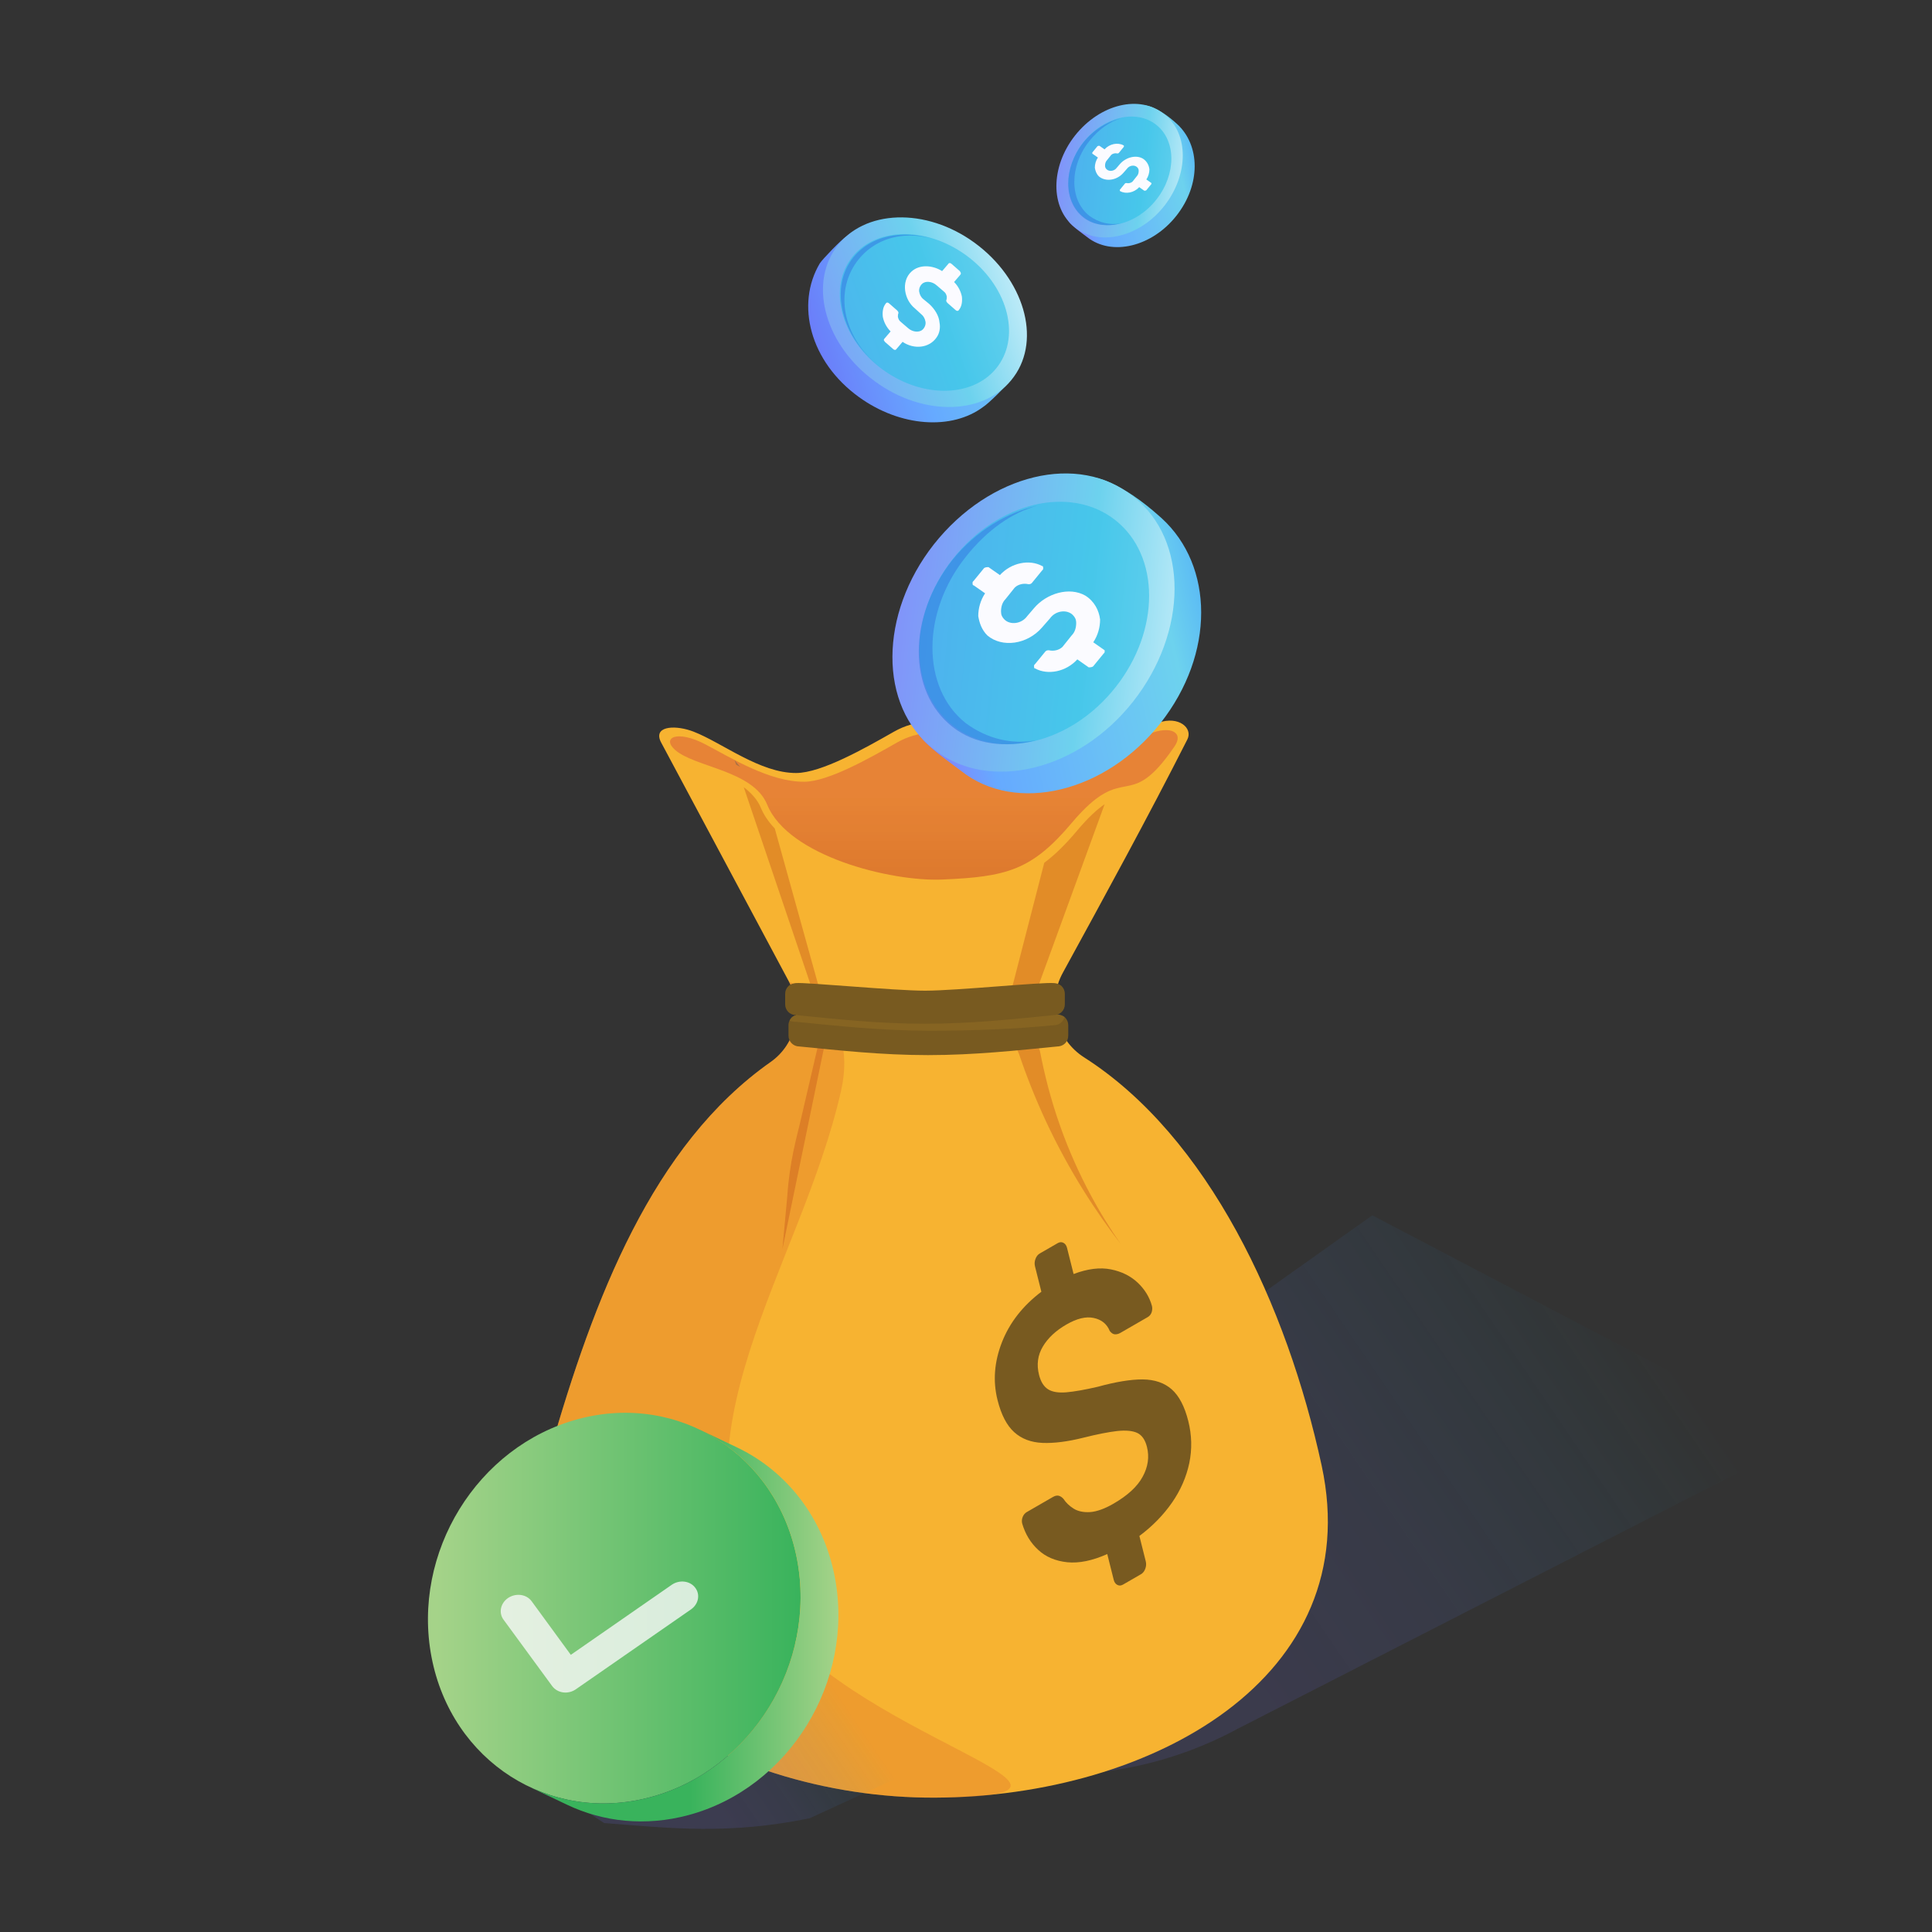 <svg width="200" height="200" viewBox="0 0 200 200" fill="none" xmlns="http://www.w3.org/2000/svg">
<rect x="0" y="0" width="200" height="200" fill="#333333" stroke="none"/>
<path opacity="0.7" d="M128.118 178.965L186.482 149.103L142.059 125.808L67.785 178.623L104.321 183.373C112.52 184.439 120.845 182.896 128.118 178.965Z" fill="url(#paint0_linear_634_10388)"/>
<path d="M96.818 186.091C119.244 185.977 141.545 173.643 136.821 151.731C133.23 135.115 125.074 117.666 112.238 109.466C109.306 107.603 108.348 103.757 110.023 100.701C114.417 92.664 118.812 84.637 122.913 76.549C123.512 75.377 122.024 74.081 119.94 74.81C119.94 74.81 113.517 78.643 108.998 78.666C105.836 78.682 102.415 76.955 99.744 75.525C97.49 74.318 94.754 74.482 92.533 75.749C89.46 77.501 85.025 80.008 82.425 80.021C78.668 80.04 74.77 76.894 71.802 75.742C70.035 75.056 67.844 75.122 68.302 76.543C68.334 76.642 68.376 76.741 68.428 76.838L81.672 101.618C83.2 104.48 82.435 108.074 79.784 109.934C67.535 118.543 61.464 134.445 56.922 150.31C50.76 171.871 74.391 186.206 96.818 186.091Z" fill="#F7B331"/>
<path opacity="0.3" d="M96.818 186.091C119.244 185.977 87.032 179.796 78.934 166.091C68.678 148.736 82.867 131.441 87.065 112.928C89.036 104.234 81.673 101.617 81.673 101.617C83.201 104.479 82.436 108.073 79.785 109.933C67.536 118.542 61.465 134.444 56.923 150.309C50.76 171.871 74.391 186.206 96.818 186.091Z" fill="#DB662A"/>
<path d="M110.926 85.21C116.545 78.535 116.732 84.387 121.599 77.25C122.561 75.84 121.214 75.07 118.985 75.963C118.985 75.963 112.867 79.614 108.562 79.636C105.55 79.651 102.291 78.006 99.747 76.644C97.6 75.494 94.994 75.65 92.878 76.857C89.951 78.526 85.726 80.914 83.249 80.927C79.67 80.945 75.711 78.465 73.024 77.058C70.062 75.507 68.491 76.377 69.864 77.612C71.897 79.442 77.966 79.724 79.425 83.306C81.589 88.618 92.197 91.279 97.544 91.049C104.145 90.764 106.783 90.132 110.926 85.21Z" fill="url(#paint1_linear_634_10388)"/>
<path opacity="0.4" d="M84.182 102.735C84.85 104.613 84.996 106.638 84.599 108.6L82.788 116.388C82.465 117.745 81.737 120.281 81.5 123.825L80.996 129.303L85.32 108.37C85.821 106.606 85.393 104.759 84.986 102.964L80.206 85.766C79.569 85.098 79.068 84.368 78.745 83.585C78.421 82.802 77.795 82.103 76.992 81.487L84.182 102.735Z" fill="#C45419"/>
<path opacity="0.6" d="M76.032 78.671L76.199 79.151C76.335 79.235 76.47 79.307 76.617 79.381L76.032 78.671Z" fill="#85664D"/>
<path opacity="0.4" d="M105.492 109.111C106.222 111.292 107.141 113.63 108.268 116.061C110.679 121.227 113.455 125.464 116.022 128.782C113.935 125.787 111.587 121.727 109.771 116.635C108.769 113.817 108.112 111.177 107.663 108.84C107.381 108.036 107.037 106.763 107.037 105.167C107.047 103.925 107.267 102.683 107.694 101.504L114.352 83.252C113.569 83.784 112.641 84.63 111.493 85.997C110.282 87.437 109.197 88.501 108.101 89.315L104.375 103.768C103.791 106.064 104.563 106.93 105.492 109.111Z" fill="#C45419"/>
<path d="M81.625 106.116V107.222C81.625 107.827 82.126 108.328 82.731 108.328C86.78 108.724 91.236 109.225 96.068 109.225C100.91 109.225 105.418 108.724 109.478 108.328C109.551 108.328 109.937 108.318 110.261 108.004C110.459 107.806 110.584 107.524 110.584 107.221V106.115C110.584 105.813 110.459 105.541 110.261 105.332C110.24 105.311 110.219 105.29 110.198 105.28C109.927 105.061 109.593 105.03 109.478 105.009C108.215 104.894 99.376 105.792 96.12 105.802C92.874 105.802 83.775 104.915 82.731 105.009C82.616 105.03 82.23 105.061 81.948 105.332C81.854 105.426 81.781 105.541 81.729 105.656C81.667 105.793 81.625 105.949 81.625 106.116Z" fill="#785A20"/>
<path opacity="0.2" d="M81.73 105.657C81.939 105.751 82.21 105.782 82.481 105.782C86.54 106.189 91.341 106.7 96.162 106.7C101.014 106.7 105.063 106.523 109.123 106.126C109.207 106.126 109.593 106.115 109.906 105.802C110.042 105.666 110.146 105.478 110.198 105.28C109.927 105.061 109.593 105.03 109.478 105.009C108.215 104.894 99.376 105.792 96.12 105.802C92.874 105.802 83.775 104.915 82.731 105.009C82.616 105.03 82.23 105.061 81.948 105.332C81.855 105.428 81.782 105.542 81.73 105.657Z" fill="#BF8C28"/>
<path d="M82.384 105.08C86.434 105.481 90.888 105.977 95.716 105.978C100.563 105.979 105.064 105.482 109.128 105.08C109.202 105.08 109.592 105.073 109.908 104.757C110.108 104.557 110.231 104.281 110.231 103.977V102.873C110.231 102.568 110.107 102.292 109.908 102.093C109.632 101.817 109.258 101.782 109.128 101.77C107.863 101.651 99.028 102.553 95.774 102.555C92.526 102.557 83.425 101.667 82.384 101.77C82.266 101.782 81.876 101.82 81.604 102.093C81.404 102.293 81.281 102.569 81.281 102.873V103.977C81.281 104.586 81.775 105.08 82.384 105.08Z" fill="#785A20"/>
<path d="M109.498 128.686C109.698 128.57 109.895 128.558 110.082 128.654C110.269 128.75 110.395 128.927 110.458 129.178L111.138 131.887C112.584 131.339 113.868 131.181 114.99 131.404C116.111 131.627 117.042 132.09 117.778 132.785C118.506 133.476 118.996 134.276 119.245 135.179C119.298 135.389 119.291 135.597 119.224 135.83C119.148 136.059 119.013 136.229 118.807 136.349L115.983 137.979C115.796 138.087 115.616 138.136 115.421 138.128C115.235 138.124 115.057 138.005 114.885 137.789C114.591 137.06 114.033 136.605 113.221 136.435C112.415 136.261 111.474 136.49 110.395 137.113C109.303 137.743 108.487 138.502 107.956 139.392C107.425 140.282 107.292 141.257 107.56 142.324C107.739 143.036 108.049 143.533 108.489 143.815C108.93 144.098 109.57 144.2 110.396 144.131C111.229 144.058 112.313 143.867 113.655 143.555C115.496 143.048 117.044 142.793 118.288 142.797C119.534 142.809 120.538 143.155 121.299 143.827C122.062 144.507 122.631 145.595 123.009 147.099C123.379 148.571 123.411 150.025 123.114 151.465C122.809 152.901 122.218 154.26 121.333 155.54C120.442 156.823 119.319 157.98 117.949 159.003L118.609 161.631C118.672 161.882 118.656 162.141 118.558 162.401C118.461 162.661 118.308 162.851 118.108 162.966L116.253 164.037C116.046 164.156 115.856 164.164 115.669 164.069C115.482 163.973 115.356 163.796 115.293 163.545L114.623 160.876C113.073 161.567 111.692 161.846 110.478 161.723C109.261 161.592 108.26 161.17 107.479 160.445C106.691 159.724 106.137 158.812 105.818 157.719C105.761 157.493 105.777 157.261 105.868 157.033C105.965 156.801 106.102 156.639 106.283 156.534L108.99 154.971C109.236 154.829 109.448 154.79 109.624 154.845C109.801 154.9 109.953 155.007 110.088 155.161C110.352 155.564 110.711 155.903 111.158 156.182C111.612 156.457 112.181 156.573 112.865 156.529C113.554 156.474 114.349 156.191 115.266 155.661C116.726 154.818 117.737 153.892 118.287 152.871C118.845 151.854 118.994 150.824 118.732 149.781C118.547 149.045 118.212 148.563 117.725 148.335C117.239 148.107 116.542 148.045 115.641 148.14C114.735 148.246 113.572 148.473 112.152 148.83C110.537 149.235 109.132 149.416 107.93 149.369C106.734 149.319 105.753 148.95 104.986 148.254C104.221 147.566 103.646 146.454 103.264 144.933C102.773 142.976 102.925 140.99 103.717 138.958C104.509 136.927 105.87 135.187 107.802 133.719L107.142 131.091C107.079 130.84 107.095 130.581 107.193 130.321C107.29 130.061 107.436 129.875 107.643 129.756L109.498 128.686Z" fill="#785A20"/>
<path d="M104.583 39.374C104.152 39.966 102.375 41.744 101.782 42.121C98.55 44.545 93.218 44.221 88.91 41.098C83.847 37.436 82.339 31.511 84.871 27.256C85.194 26.771 87.079 24.832 87.564 24.509C90.796 21.816 94.835 23.54 99.305 26.771C103.721 29.949 106.684 33.503 105.229 37.381C105.014 37.919 104.96 38.835 104.583 39.374Z" fill="url(#paint2_linear_634_10388)"/>
<path d="M104.96 38.997C102.105 42.983 95.642 43.198 90.58 39.482C85.517 35.82 83.686 29.626 86.541 25.64C89.396 21.654 95.859 21.439 100.921 25.155C105.983 28.871 107.815 35.065 104.96 38.997Z" fill="url(#paint3_linear_634_10388)"/>
<path opacity="0.6" d="M103.328 37.871C105.701 34.594 104.206 29.463 99.989 26.411C95.773 23.358 90.432 23.54 88.06 26.817C85.688 30.094 87.182 35.225 91.399 38.277C95.615 41.33 100.956 41.148 103.328 37.871Z" fill="#2DBFE7"/>
<path opacity="0.6" d="M88.695 27.094C90.634 24.455 94.135 23.647 97.636 25.101C93.974 23.593 90.096 24.185 88.157 26.878C85.787 30.163 87.295 35.28 91.496 38.296C87.241 35.226 86.325 30.325 88.695 27.094Z" fill="#367FE2"/>
<path d="M99.467 28.279C99.467 28.333 99.467 28.387 99.413 28.441L98.767 29.195C99.198 29.626 99.467 30.164 99.575 30.703C99.629 31.188 99.575 31.726 99.252 32.103C99.198 32.211 99.037 32.211 98.929 32.103L98.067 31.349C98.013 31.295 98.013 31.241 97.959 31.187C97.959 31.133 97.959 31.133 97.959 31.079C98.013 30.971 98.013 30.81 98.013 30.702C97.959 30.487 97.905 30.325 97.69 30.163L96.936 29.517C96.505 29.14 95.805 29.032 95.428 29.409C95.213 29.624 95.105 29.948 95.159 30.217C95.213 30.486 95.321 30.756 95.59 30.971L96.182 31.456C96.774 31.995 97.205 32.695 97.259 33.395C97.367 33.934 97.259 34.526 96.936 34.957C96.182 36.034 94.62 36.196 93.435 35.388L92.789 36.142C92.735 36.25 92.574 36.25 92.466 36.142L91.604 35.388C91.55 35.334 91.55 35.28 91.496 35.226C91.496 35.172 91.496 35.118 91.55 35.064L92.196 34.31C91.765 33.879 91.496 33.341 91.388 32.802C91.334 32.317 91.388 31.779 91.711 31.402C91.765 31.294 91.926 31.294 92.034 31.402L92.896 32.156C92.95 32.21 92.95 32.264 93.004 32.318C93.004 32.372 93.004 32.372 93.004 32.426C92.95 32.534 92.95 32.695 92.95 32.803C93.004 33.018 93.058 33.18 93.273 33.342L94.027 33.988C94.458 34.365 95.158 34.473 95.535 34.096C95.75 33.881 95.858 33.557 95.804 33.288C95.75 33.019 95.642 32.749 95.373 32.534L94.727 31.942C94.135 31.457 93.811 30.811 93.704 30.111C93.596 29.357 93.812 28.603 94.35 28.118C95.158 27.364 96.504 27.418 97.528 28.064L98.174 27.31C98.228 27.202 98.389 27.202 98.497 27.31L99.359 28.064C99.413 28.171 99.467 28.225 99.467 28.279Z" fill="#FBFBFF"/>
<path d="M99.501 58.592C94.904 64.486 92.31 71.088 95.139 76.039C95.846 77.218 98.44 78.986 99.501 79.811C105.159 84.291 114.472 82.051 120.131 74.86C125.789 67.669 125.672 58.592 120.249 53.641C119.188 52.698 117.184 50.93 114.708 49.869C109.521 47.629 104.216 52.698 99.501 58.592Z" fill="url(#paint4_linear_634_10388)"/>
<path d="M96.672 56.352C91.014 63.543 90.896 73.091 96.672 77.571C102.33 82.051 111.643 79.811 117.302 72.62C122.96 65.429 123.078 55.881 117.302 51.401C111.643 46.804 102.448 49.043 96.672 56.352Z" fill="url(#paint5_linear_634_10388)"/>
<path opacity="0.6" d="M115.487 71.133C120.123 65.255 120.111 57.516 115.46 53.847C110.809 50.178 103.28 51.968 98.643 57.846C94.007 63.724 94.019 71.463 98.67 75.132C103.321 78.801 110.85 77.011 115.487 71.133Z" fill="#2DBFE7"/>
<path opacity="0.6" d="M99.973 74.86C95.376 71.206 95.376 63.425 99.973 57.649C102.213 54.82 104.806 53.052 107.4 52.344C104.217 53.051 101.034 54.937 98.559 58.002C93.962 63.896 93.962 71.559 98.559 75.213C100.917 77.099 104.1 77.453 107.282 76.628C104.806 77.1 102.212 76.51 99.973 74.86Z" fill="#367FE2"/>
<path d="M114.354 67.433C114.354 67.551 114.354 67.551 114.236 67.669L113.175 68.966C113.057 69.084 112.821 69.084 112.703 69.084L111.524 68.259C110.345 69.556 108.459 69.909 107.162 69.202C107.044 69.202 107.044 69.084 107.044 68.966C107.044 68.848 107.044 68.848 107.162 68.73L108.223 67.433C108.341 67.315 108.459 67.315 108.577 67.315C109.049 67.433 109.638 67.315 109.992 66.961L110.935 65.782C111.289 65.428 111.407 64.957 111.407 64.485C111.407 64.131 111.289 63.896 111.053 63.66C110.464 63.071 109.285 63.188 108.695 64.014L107.87 64.957C106.338 66.725 103.744 67.079 102.212 65.782C101.623 65.193 101.387 64.485 101.269 63.778C101.269 62.953 101.505 62.128 101.976 61.42L100.797 60.595C100.679 60.595 100.679 60.477 100.679 60.359C100.679 60.241 100.679 60.241 100.797 60.123L101.858 58.826C101.976 58.708 102.212 58.708 102.33 58.708L103.509 59.533C104.688 58.236 106.574 57.883 107.871 58.59C107.989 58.59 107.989 58.708 107.989 58.826C107.989 58.944 107.989 58.944 107.871 59.062L106.81 60.359C106.692 60.477 106.574 60.477 106.456 60.477C105.984 60.359 105.395 60.477 105.041 60.831L104.098 62.01C103.744 62.364 103.626 62.835 103.626 63.307C103.626 63.661 103.744 63.896 103.98 64.132C104.569 64.721 105.748 64.604 106.338 63.778L107.045 62.953C108.342 61.421 110.699 60.713 112.35 61.656C113.293 62.245 113.765 63.188 113.882 64.132C113.882 64.957 113.646 65.782 113.175 66.49L114.354 67.315V67.433Z" fill="#FBFBFF"/>
<path d="M112.545 15.043C110.486 17.683 109.324 20.64 110.591 22.857C110.908 23.385 112.069 24.177 112.545 24.547C115.079 26.553 119.251 25.55 121.785 22.329C124.319 19.108 124.267 15.043 121.838 12.825C121.363 12.403 120.465 11.611 119.356 11.135C117.033 10.133 114.657 12.403 112.545 15.043Z" fill="url(#paint6_linear_634_10388)"/>
<path d="M111.278 14.04C108.744 17.261 108.691 21.538 111.278 23.544C113.812 25.55 117.984 24.547 120.518 21.326C123.052 18.105 123.105 13.828 120.518 11.822C117.983 9.763 113.865 10.766 111.278 14.04Z" fill="url(#paint7_linear_634_10388)"/>
<path opacity="0.6" d="M119.704 20.663C121.78 18.03 121.775 14.563 119.692 12.92C117.608 11.276 114.236 12.079 112.159 14.711C110.082 17.344 110.087 20.811 112.171 22.454C114.254 24.098 117.627 23.296 119.704 20.663Z" fill="#2DBFE7"/>
<path opacity="0.6" d="M112.756 22.329C110.697 20.692 110.697 17.207 112.756 14.62C113.759 13.353 114.921 12.561 116.082 12.244C114.656 12.561 113.231 13.406 112.122 14.778C110.063 17.418 110.063 20.85 112.122 22.487C113.178 23.332 114.604 23.49 116.029 23.121C114.921 23.333 113.759 23.069 112.756 22.329Z" fill="#367FE2"/>
<path d="M119.198 19.003C119.198 19.056 119.198 19.056 119.145 19.109L118.67 19.69C118.617 19.743 118.512 19.743 118.459 19.743L117.931 19.373C117.403 19.954 116.558 20.112 115.977 19.795C115.924 19.795 115.924 19.742 115.924 19.689C115.924 19.636 115.924 19.636 115.977 19.583L116.452 19.002C116.505 18.949 116.558 18.949 116.61 18.949C116.821 19.002 117.085 18.949 117.244 18.791L117.666 18.263C117.824 18.105 117.877 17.893 117.877 17.682C117.877 17.524 117.824 17.418 117.719 17.312C117.455 17.048 116.927 17.101 116.663 17.47L116.293 17.892C115.607 18.684 114.445 18.842 113.759 18.262C113.495 17.998 113.389 17.681 113.337 17.364C113.337 16.994 113.443 16.625 113.654 16.308L113.126 15.938C113.073 15.938 113.073 15.885 113.073 15.832C113.073 15.779 113.073 15.779 113.126 15.726L113.601 15.145C113.654 15.092 113.759 15.092 113.812 15.092L114.34 15.462C114.868 14.881 115.713 14.723 116.294 15.04C116.347 15.04 116.347 15.093 116.347 15.146C116.347 15.199 116.347 15.199 116.294 15.252L115.819 15.833C115.766 15.886 115.713 15.886 115.661 15.886C115.45 15.833 115.186 15.886 115.027 16.044L114.605 16.572C114.447 16.73 114.394 16.942 114.394 17.153C114.394 17.311 114.447 17.417 114.552 17.523C114.816 17.787 115.344 17.734 115.608 17.365L115.925 16.995C116.506 16.309 117.562 15.992 118.301 16.414C118.723 16.678 118.935 17.1 118.987 17.523C118.987 17.893 118.881 18.262 118.67 18.579L119.198 18.949C119.198 18.95 119.198 19.003 119.198 19.003Z" fill="#FBFBFF"/>
<path opacity="0.8" d="M83.821 188.224L94.617 183.254L81.936 169.716L49.72 180.341L62.537 188.72C69.567 189.273 75.424 189.937 83.821 188.224Z" fill="url(#paint8_linear_634_10388)"/>
<path d="M59.85 146.902C70.3 144.102 80.44 150.597 82.506 161.399C84.574 172.209 77.787 183.24 67.337 186.04C56.887 188.84 46.739 182.347 44.671 171.537C42.605 160.736 49.4 149.702 59.85 146.902Z" fill="url(#paint9_linear_634_10388)"/>
<path d="M72.383 147.973L76.296 149.836C81.36 152.247 85.229 157.04 86.42 163.262C88.488 174.072 81.701 185.103 71.251 187.903C66.82 189.09 62.442 188.607 58.713 186.831L54.8 184.968C58.53 186.743 62.907 187.227 67.338 186.04C77.788 183.24 84.575 172.209 82.507 161.399C81.316 155.177 77.447 150.384 72.383 147.973Z" fill="url(#paint10_linear_634_10388)"/>
<path opacity="0.8" d="M70.869 163.734C70.422 163.675 69.94 163.78 69.535 164.059L59.09 171.308L55.033 165.757C54.763 165.39 54.353 165.17 53.91 165.112C53.481 165.055 53.02 165.149 52.622 165.406C51.822 165.93 51.591 166.941 52.122 167.663L57.166 174.549C57.429 174.898 57.833 175.136 58.295 175.197C58.758 175.258 59.237 175.137 59.615 174.872L71.534 166.603C72.317 166.055 72.514 165.05 71.958 164.347C71.694 163.998 71.297 163.791 70.869 163.734Z" fill="#F9F9F9"/>
<defs>
<linearGradient id="paint0_linear_634_10388" x1="120.363" y1="167.315" x2="190.66" y2="119.51" gradientUnits="userSpaceOnUse">
<stop offset="0.043" stop-color="#6C68E6" stop-opacity="0.2"/>
<stop offset="0.281" stop-color="#5C73E4" stop-opacity="0.161"/>
<stop offset="0.503" stop-color="#338EE0" stop-opacity="0.084"/>
<stop offset="0.686" stop-color="#00B1DB" stop-opacity="0"/>
</linearGradient>
<linearGradient id="paint1_linear_634_10388" x1="95.637" y1="81.618" x2="95.637" y2="106.232" gradientUnits="userSpaceOnUse">
<stop stop-color="#E07038" stop-opacity="0.7"/>
<stop offset="0.94" stop-color="#C45419" stop-opacity="0.8"/>
</linearGradient>
<linearGradient id="paint2_linear_634_10388" x1="107.538" y1="29.157" x2="69.873" y2="41.287" gradientUnits="userSpaceOnUse">
<stop offset="0.025" stop-color="#6DD2EE"/>
<stop offset="0.367" stop-color="#66AAFF"/>
<stop offset="0.795" stop-color="#6F5BF5"/>
</linearGradient>
<linearGradient id="paint3_linear_634_10388" x1="106.031" y1="28.619" x2="74.701" y2="39.893" gradientUnits="userSpaceOnUse">
<stop stop-color="#C8EEF9"/>
<stop offset="0.283" stop-color="#6DD2EE"/>
<stop offset="0.971" stop-color="#8A78FF"/>
</linearGradient>
<linearGradient id="paint4_linear_634_10388" x1="89.503" y1="70.343" x2="134.729" y2="59.997" gradientUnits="userSpaceOnUse">
<stop offset="0.082" stop-color="#8A78FF"/>
<stop offset="0.239" stop-color="#66AAFF"/>
<stop offset="0.689" stop-color="#6DD2EE"/>
<stop offset="0.928" stop-color="#3D94FF"/>
</linearGradient>
<linearGradient id="paint5_linear_634_10388" x1="123.937" y1="66.218" x2="83.077" y2="61.952" gradientUnits="userSpaceOnUse">
<stop stop-color="#C8EEF9"/>
<stop offset="0.283" stop-color="#6DD2EE"/>
<stop offset="0.971" stop-color="#8A78FF"/>
</linearGradient>
<linearGradient id="paint6_linear_634_10388" x1="108.066" y1="20.307" x2="128.323" y2="15.672" gradientUnits="userSpaceOnUse">
<stop offset="0.082" stop-color="#8A78FF"/>
<stop offset="0.239" stop-color="#66AAFF"/>
<stop offset="0.689" stop-color="#6DD2EE"/>
<stop offset="0.928" stop-color="#3D94FF"/>
</linearGradient>
<linearGradient id="paint7_linear_634_10388" x1="123.489" y1="18.459" x2="105.188" y2="16.548" gradientUnits="userSpaceOnUse">
<stop stop-color="#C8EEF9"/>
<stop offset="0.283" stop-color="#6DD2EE"/>
<stop offset="0.971" stop-color="#8A78FF"/>
</linearGradient>
<linearGradient id="paint8_linear_634_10388" x1="70.24" y1="183.109" x2="91.98" y2="168.325" gradientUnits="userSpaceOnUse">
<stop offset="0.043" stop-color="#6C68E6" stop-opacity="0.2"/>
<stop offset="0.281" stop-color="#5C73E4" stop-opacity="0.161"/>
<stop offset="0.503" stop-color="#338EE0" stop-opacity="0.084"/>
<stop offset="0.686" stop-color="#00B1DB" stop-opacity="0"/>
</linearGradient>
<linearGradient id="paint9_linear_634_10388" x1="44.302" y1="166.471" x2="82.877" y2="166.471" gradientUnits="userSpaceOnUse">
<stop offset="0.022" stop-color="#A5D389"/>
<stop offset="1" stop-color="#39B35C"/>
</linearGradient>
<linearGradient id="paint10_linear_634_10388" x1="54.8" y1="168.264" x2="86.791" y2="168.264" gradientUnits="userSpaceOnUse">
<stop offset="0.521" stop-color="#39B35C"/>
<stop offset="1" stop-color="#A5D389"/>
</linearGradient>
</defs>
</svg>
